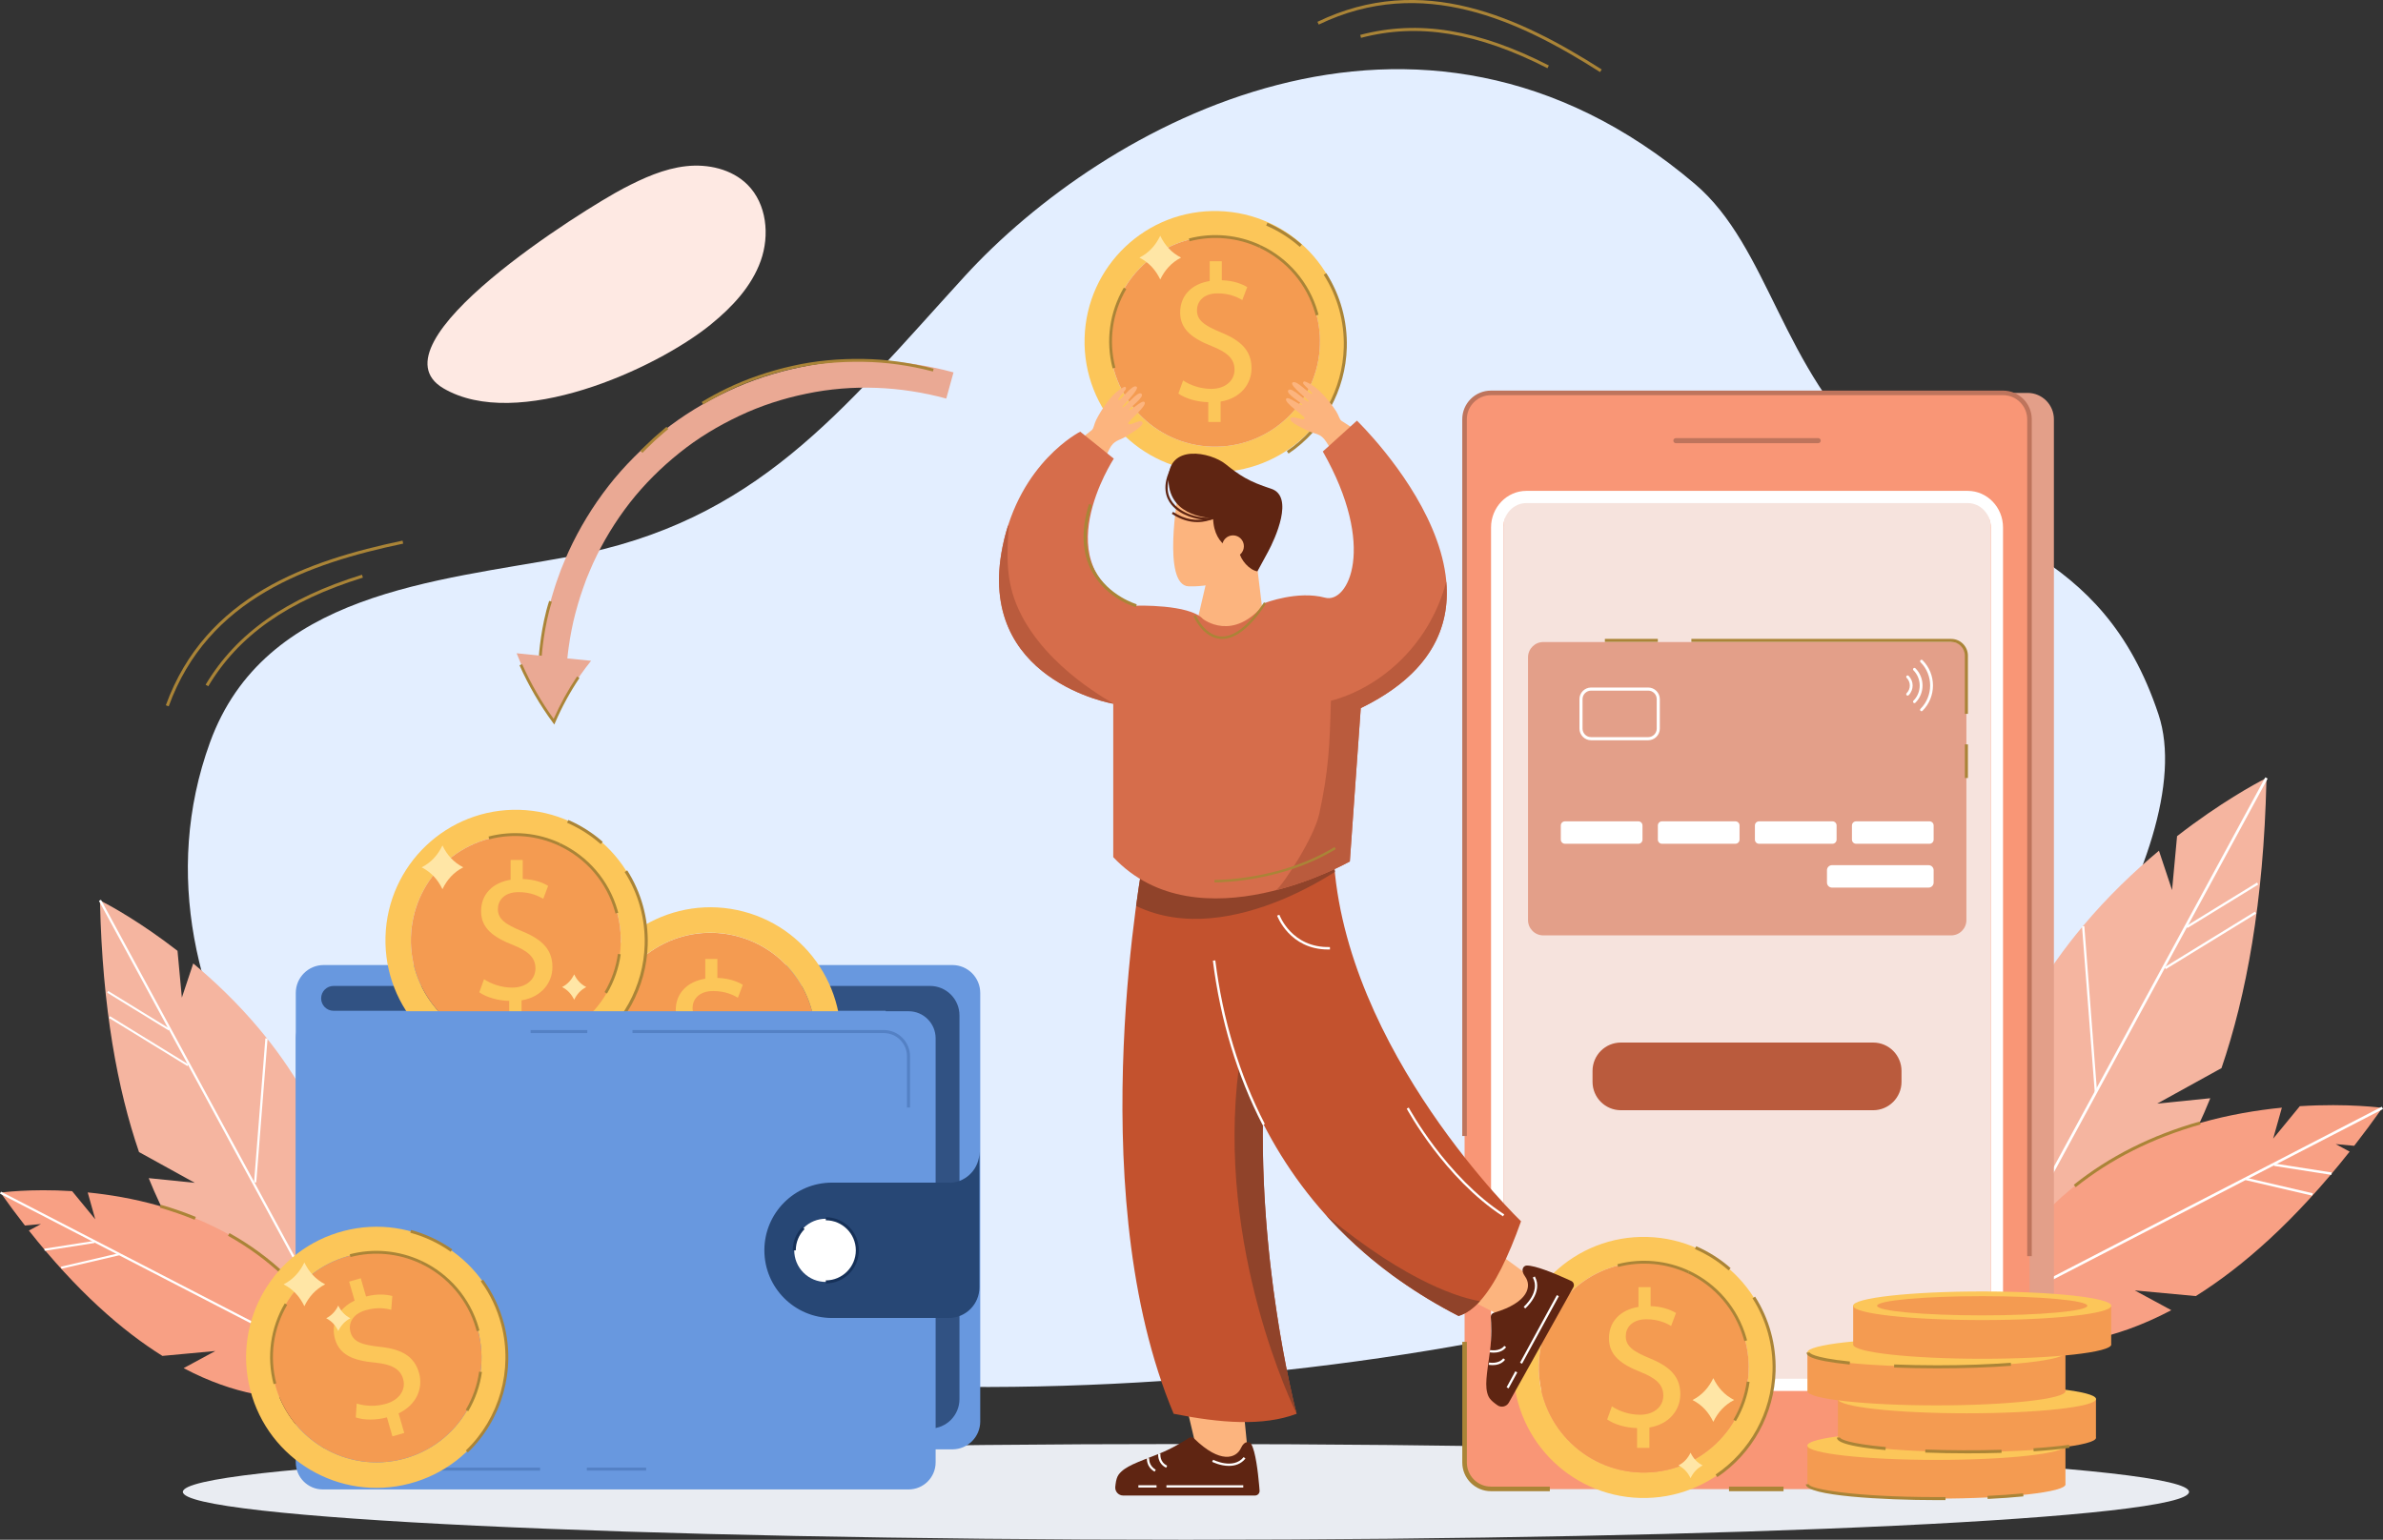 <svg width="687" height="444" viewBox="0 0 687 444" fill="none" xmlns="http://www.w3.org/2000/svg">
<rect x="0" y="0" width="687" height="444" fill="#333333" stroke="none"/>
<g clip-path="url(#clip0_137_264)">
<path d="M341.897 444C501.607 444 631.077 437.822 631.077 430.201C631.077 422.58 501.607 416.402 341.897 416.402C182.187 416.402 52.717 422.58 52.717 430.201C52.717 437.822 182.187 444 341.897 444Z" fill="#E9ECF2"/>
<path d="M151.046 383.588C100.864 368.007 32.933 290.067 60.534 214.09C76.241 170.861 125.553 167.642 164.309 160.463C218.174 150.483 242.412 118.746 278.092 79.681C317.955 36.033 408.492 -14.949 488.563 52.987C510.126 71.278 513.563 106.663 541.385 131.493C569.372 156.471 605.864 156.586 622.285 206.033C635.08 244.563 579.994 324.721 542.665 348.606C473.626 392.788 264.205 418.718 151.038 383.588H151.046Z" fill="#E3EEFF"/>
<path d="M653.411 224.341C653.411 224.628 653.395 224.908 653.387 225.195C652.583 260.128 647.588 287.135 640.435 308.006L621.898 318.24L636.785 316.729L637.212 316.688C627.984 339.555 616.124 354.019 605.157 363.144C598.333 368.836 591.853 372.459 586.571 374.75C586.226 374.906 585.882 375.054 585.537 375.194C584.684 375.547 583.864 375.867 583.085 376.147H573.185C573.07 375.678 572.971 375.218 572.873 374.75C572.807 374.455 572.742 374.167 572.684 373.871C572.594 373.485 572.52 373.099 572.438 372.713C563.12 327.07 579.705 291.931 600.252 267.331C600.31 267.249 600.375 267.167 600.457 267.085C607.61 258.551 615.238 251.29 622.407 245.31L626.188 256.67L627.631 241.113C640.082 231.438 650.303 225.943 652.812 224.653C653.206 224.448 653.403 224.349 653.403 224.349L653.411 224.341Z" fill="#F5B5A0"/>
<path d="M653.747 224.522L653.386 225.187L630.887 266.641L630.485 267.372L624.35 278.675L624.145 279.052L604.583 315.086L604.558 315.135L572.684 373.855L572.208 374.734L571.445 376.13H570.584L571.33 374.734L572.438 372.697L603.894 314.749L604.476 313.673L652.812 224.637L653.083 224.152L653.747 224.522Z" fill="white"/>
<path d="M650.083 262.894L624.037 278.89L624.384 279.457L650.43 263.461L650.083 262.894Z" fill="white"/>
<path d="M650.685 254.496L630.268 267.035L630.615 267.602L651.032 255.064L650.685 254.496Z" fill="white"/>
<path d="M600.895 267.058L600.232 267.109L603.92 315.207L604.582 315.156L600.895 267.058Z" fill="white"/>
<path d="M568.811 383.646C568.811 383.646 591.638 395.95 625.973 377.806L615.441 372.105L633.027 373.74C646.495 365.313 661.489 352.187 677.385 332.08L673.366 329.912L678.697 330.405C681.379 326.963 684.086 323.324 686.817 319.472C686.817 319.472 677.081 318.092 663.023 318.979L655.337 328.335L657.847 319.406C629.04 322.248 586.643 335.07 568.803 383.646H568.811Z" fill="#F8A084"/>
<path d="M686.65 319.14L566.973 381.022L567.315 381.686L686.992 319.804L686.65 319.14Z" fill="white"/>
<path d="M655.705 335.512L655.598 336.202L672.13 338.788L672.237 338.098L655.705 335.512Z" fill="white"/>
<path d="M647.547 339.62L647.389 340.299L666.594 344.775L666.752 344.095L647.547 339.62Z" fill="white"/>
<path d="M598.405 342.339L597.855 341.649C608.059 333.485 620.272 327.341 634.175 323.39L634.413 324.236C620.625 328.154 608.51 334.248 598.405 342.339Z" fill="#AA8437"/>
<path d="M592.124 120.906V421.733C592.124 425.93 588.729 429.339 584.529 429.339H436.863C432.672 429.339 429.268 425.93 429.268 421.733V120.906C429.268 116.7 432.672 113.3 436.863 113.3H584.529C588.729 113.3 592.124 116.7 592.124 120.906Z" fill="#E39F89"/>
<path d="M585.085 120.906V421.733C585.085 425.93 581.689 429.339 577.49 429.339H429.824C425.632 429.339 422.229 425.93 422.229 421.733V120.906C422.229 116.7 425.632 113.3 429.824 113.3H577.49C581.689 113.3 585.085 116.7 585.085 120.906Z" fill="#F99676"/>
<path d="M573.897 152.101V390.545C573.897 395.399 570.214 399.334 565.678 399.334H441.627C437.091 399.334 433.408 395.399 433.408 390.545V152.101C433.408 147.247 437.091 143.313 441.627 143.313H565.678C570.214 143.313 573.897 147.247 573.897 152.101Z" fill="#F6E3DD"/>
<path d="M524.176 127.797H483.14C482.738 127.797 482.41 127.468 482.41 127.066C482.41 126.664 482.738 126.335 483.14 126.335H524.176C524.578 126.335 524.906 126.664 524.906 127.066C524.906 127.468 524.578 127.797 524.176 127.797Z" fill="#BE745C"/>
<path d="M540.015 300.63H467.293C462.777 300.63 459.115 304.296 459.115 308.819V311.956C459.115 316.479 462.777 320.146 467.293 320.146H540.015C544.531 320.146 548.192 316.479 548.192 311.956V308.819C548.192 304.296 544.531 300.63 540.015 300.63Z" fill="#BA5B3D"/>
<path d="M567.271 401.092H440.045C434.426 401.092 429.857 396.361 429.857 390.537V152.101C429.857 146.286 434.426 141.547 440.045 141.547H567.271C572.889 141.547 577.458 146.278 577.458 152.101V390.545C577.458 396.361 572.889 401.1 567.271 401.1V401.092ZM440.045 145.07C436.37 145.07 433.376 148.224 433.376 152.101V390.545C433.376 394.422 436.37 397.576 440.045 397.576H567.271C570.945 397.576 573.939 394.422 573.939 390.545V152.101C573.939 148.224 570.945 145.07 567.271 145.07H440.045Z" fill="white"/>
<path d="M444.924 269.73H562.496C564.928 269.73 566.9 267.755 566.9 265.319V189.548C566.9 187.112 564.928 185.137 562.496 185.137H444.924C442.491 185.137 440.519 187.112 440.519 189.548V265.319C440.519 267.755 442.491 269.73 444.924 269.73Z" fill="#E39F89"/>
<path d="M472.328 236.842H451.158C450.501 236.842 449.969 237.375 449.969 238.033V242.115C449.969 242.773 450.501 243.306 451.158 243.306H472.328C472.985 243.306 473.518 242.773 473.518 242.115V238.033C473.518 237.375 472.985 236.842 472.328 236.842Z" fill="white"/>
<path d="M500.307 236.842H479.137C478.48 236.842 477.947 237.375 477.947 238.033V242.115C477.947 242.773 478.48 243.306 479.137 243.306H500.307C500.964 243.306 501.496 242.773 501.496 242.115V238.033C501.496 237.375 500.964 236.842 500.307 236.842Z" fill="white"/>
<path d="M528.285 236.842H507.115C506.458 236.842 505.926 237.375 505.926 238.033V242.115C505.926 242.773 506.458 243.306 507.115 243.306H528.285C528.942 243.306 529.475 242.773 529.475 242.115V238.033C529.475 237.375 528.942 236.842 528.285 236.842Z" fill="white"/>
<path d="M556.262 236.842H535.092C534.435 236.842 533.902 237.375 533.902 238.033V242.115C533.902 242.773 534.435 243.306 535.092 243.306H556.262C556.919 243.306 557.451 242.773 557.451 242.115V238.033C557.451 237.375 556.919 236.842 556.262 236.842Z" fill="white"/>
<path d="M556 249.483H528.153C527.351 249.483 526.701 250.134 526.701 250.937V254.493C526.701 255.296 527.351 255.947 528.153 255.947H556C556.802 255.947 557.452 255.296 557.452 254.493V250.937C557.452 250.134 556.802 249.483 556 249.483Z" fill="white"/>
<path d="M455.342 210.098V201.614C455.342 199.757 456.851 198.254 458.697 198.254H475.159C477.012 198.254 478.513 199.765 478.513 201.614V210.098C478.513 211.955 477.004 213.458 475.159 213.458H458.697C456.843 213.458 455.342 211.946 455.342 210.098ZM458.697 199.149C457.343 199.149 456.236 200.25 456.236 201.614V210.098C456.236 211.454 457.335 212.562 458.697 212.562H475.159C476.512 212.562 477.619 211.462 477.619 210.098V201.614C477.619 200.258 476.52 199.149 475.159 199.149H458.697Z" fill="white"/>
<path d="M553.547 204.677C553.547 204.57 553.588 204.472 553.67 204.39C557.369 200.685 557.369 194.648 553.67 190.944C553.514 190.788 553.514 190.525 553.67 190.369C553.826 190.213 554.088 190.213 554.244 190.369C558.263 194.394 558.263 200.948 554.244 204.973C554.088 205.129 553.826 205.129 553.67 204.973C553.588 204.891 553.547 204.792 553.547 204.685V204.677Z" fill="white"/>
<path d="M551.506 192.997C551.506 192.891 551.547 192.792 551.629 192.71C551.785 192.554 552.047 192.554 552.203 192.71C554.934 195.445 554.934 199.897 552.203 202.632C552.047 202.788 551.785 202.788 551.629 202.632C551.473 202.476 551.473 202.213 551.629 202.057C554.04 199.642 554.04 195.708 551.629 193.285C551.547 193.203 551.506 193.104 551.506 192.997Z" fill="white"/>
<path d="M549.545 200.176C549.545 200.069 549.586 199.971 549.668 199.889C550.89 198.665 550.89 196.677 549.668 195.461C549.512 195.305 549.512 195.043 549.668 194.887C549.824 194.73 550.086 194.73 550.242 194.887C551.784 196.431 551.784 198.936 550.242 200.472C550.086 200.628 549.824 200.628 549.668 200.472C549.586 200.39 549.545 200.291 549.545 200.184V200.176Z" fill="white"/>
<path d="M585.742 362.216H584.422V120.906C584.422 117.078 581.313 113.957 577.482 113.957H429.816C425.994 113.957 422.877 117.07 422.877 120.906V327.587H421.557V120.906C421.557 116.347 425.264 112.635 429.816 112.635H577.482C582.035 112.635 585.742 116.347 585.742 120.906V362.208V362.216Z" fill="#BE745C"/>
<path d="M446.803 430.004H429.824C425.272 430.004 421.564 426.291 421.564 421.733V386.939H422.885V421.733C422.885 425.56 425.994 428.681 429.824 428.681H446.803V430.004Z" fill="#AA8437"/>
<path d="M514.177 428.681H498.461V430.004H514.177V428.681Z" fill="#AA8437"/>
<path d="M595.478 428.016C595.478 430.291 578.811 432.139 558.265 432.139C537.718 432.139 521.051 430.291 521.051 428.016C521.051 427.975 521.059 427.934 521.067 427.893V416.755H595.454V427.868C595.47 427.918 595.478 427.967 595.478 428.016Z" fill="#F49B51"/>
<path d="M558.257 420.977C578.809 420.977 595.471 419.131 595.471 416.854C595.471 414.576 578.809 412.73 558.257 412.73C537.704 412.73 521.043 414.576 521.043 416.854C521.043 419.131 537.704 420.977 558.257 420.977Z" fill="#FCC659"/>
<path d="M604.271 414.579C604.271 416.854 587.604 418.702 567.058 418.702C546.511 418.702 529.844 416.854 529.844 414.579C529.844 414.537 529.852 414.496 529.86 414.455V403.318H604.247V414.431C604.263 414.48 604.271 414.529 604.271 414.579Z" fill="#F49B51"/>
<path d="M567.05 407.539C587.602 407.539 604.264 405.693 604.264 403.416C604.264 401.139 587.602 399.293 567.05 399.293C546.497 399.293 529.836 401.139 529.836 403.416C529.836 405.693 546.497 407.539 567.05 407.539Z" fill="#FCC659"/>
<path d="M595.478 401.133C595.478 403.408 578.811 405.256 558.265 405.256C537.718 405.256 521.051 403.408 521.051 401.133C521.051 401.092 521.059 401.051 521.067 401.009V389.872H595.454V400.985C595.47 401.034 595.478 401.083 595.478 401.133Z" fill="#F49B51"/>
<path d="M558.257 394.102C578.809 394.102 595.471 392.256 595.471 389.978C595.471 387.701 578.809 385.855 558.257 385.855C537.704 385.855 521.043 387.701 521.043 389.978C521.043 392.256 537.704 394.102 558.257 394.102Z" fill="#FCC659"/>
<path d="M558.264 432.575C543.131 432.575 520.607 431.359 520.607 428.016H521.485C521.485 429.297 534.117 431.696 558.264 431.696C559.142 431.696 560.011 431.696 560.872 431.688V432.567C560.019 432.567 559.142 432.575 558.264 432.575Z" fill="#AA8437"/>
<path d="M573.02 432.238L572.979 431.359C576.743 431.178 580.205 430.932 583.248 430.62L583.338 431.499C580.279 431.811 576.809 432.057 573.02 432.238Z" fill="#AA8437"/>
<path d="M543.575 418.143C529.59 416.87 529.59 415.104 529.59 414.521H530.467C530.467 414.948 532.838 416.279 543.649 417.264L543.567 418.143H543.575Z" fill="#AA8437"/>
<path d="M567.246 419.088C563.063 419.088 558.954 419.014 555.033 418.858L555.066 417.979C562.063 418.25 569.806 418.283 577.015 418.061L577.04 418.94C573.849 419.039 570.552 419.088 567.238 419.088H567.246Z" fill="#AA8437"/>
<path d="M586.284 418.505L586.227 417.626C590.196 417.363 593.658 417.026 596.512 416.624L596.635 417.494C593.756 417.905 590.27 418.242 586.284 418.505Z" fill="#AA8437"/>
<path d="M533.24 393.486C520.838 392.221 520.838 390.619 520.838 390.02H521.716C521.716 390.02 522.035 391.457 533.33 392.615L533.24 393.494V393.486Z" fill="#AA8437"/>
<path d="M558.485 394.578C554.204 394.578 550.021 394.496 546.051 394.34L546.084 393.461C550.045 393.617 554.22 393.699 558.485 393.699C566.122 393.699 573.455 393.445 579.697 392.96L579.762 393.839C573.504 394.324 566.146 394.578 558.485 394.578Z" fill="#AA8437"/>
<path d="M608.668 387.695C608.668 389.97 592.001 391.818 571.454 391.818C550.907 391.818 534.24 389.97 534.24 387.695C534.24 387.654 534.248 387.613 534.257 387.572V376.434H608.643V387.547C608.66 387.597 608.668 387.646 608.668 387.695Z" fill="#F49B51"/>
<path d="M571.454 380.656C592.007 380.656 608.668 378.81 608.668 376.533C608.668 374.255 592.007 372.409 571.454 372.409C550.901 372.409 534.24 374.255 534.24 376.533C534.24 378.81 550.901 380.656 571.454 380.656Z" fill="#FCC659"/>
<path d="M601.762 376.533C601.762 378.06 588.187 379.301 571.454 379.301C554.721 379.301 541.146 378.06 541.146 376.533C541.146 375.005 554.721 373.765 571.454 373.765C588.187 373.765 601.762 375.005 601.762 376.533Z" fill="#F49B51"/>
<path d="M474.888 356.688C454.136 356.122 436.862 372.508 436.288 393.297C435.722 414.077 452.085 431.384 472.845 431.951C493.597 432.517 510.879 416.131 511.445 395.342C512.011 374.561 495.648 357.263 474.888 356.688ZM504.112 395.145C503.891 403.235 500.536 410.751 494.663 416.32C488.799 421.889 481.121 424.837 473.042 424.616C456.367 424.156 443.169 410.209 443.621 393.502C443.842 385.412 447.189 377.896 453.061 372.327C458.721 366.955 466.07 364.023 473.846 364.023C474.133 364.023 474.404 364.023 474.691 364.04C491.095 364.483 504.121 377.995 504.121 394.315C504.121 394.595 504.121 394.866 504.121 395.145H504.112Z" fill="#FCC659"/>
<path d="M504.128 394.315C504.128 394.595 504.128 394.866 504.128 395.145C503.907 403.235 500.552 410.751 494.679 416.32C488.814 421.889 481.137 424.837 473.058 424.616C456.383 424.156 443.185 410.209 443.636 393.502C443.858 385.412 447.204 377.896 453.077 372.327C458.737 366.955 466.086 364.023 473.862 364.023C474.149 364.023 474.419 364.023 474.707 364.04C491.111 364.483 504.145 377.995 504.145 394.315H504.128Z" fill="#F49B51"/>
<path d="M471.96 417.494V411.794C468.688 411.737 465.308 410.718 463.34 409.314L464.693 405.535C466.719 406.891 469.656 407.958 472.813 407.958C476.816 407.958 479.523 405.642 479.523 402.43C479.523 399.219 477.325 397.404 473.15 395.712C467.4 393.453 463.848 390.857 463.848 385.946C463.848 381.034 467.17 377.707 472.362 376.861V371.161H475.857V376.639C479.236 376.754 481.549 377.658 483.181 378.619L481.77 382.348C480.589 381.674 478.276 380.426 474.667 380.426C470.328 380.426 468.696 383.021 468.696 385.28C468.696 388.213 470.779 389.683 475.684 391.712C481.492 394.085 484.42 397.018 484.42 402.044C484.42 406.504 481.319 410.677 475.512 411.638V417.511H471.96V417.494Z" fill="#FCC659"/>
<path d="M502.882 386.734C502.817 386.488 502.751 386.241 502.677 385.995C500.274 377.691 494.434 370.849 486.617 367.185L486.962 366.438C494.984 370.2 500.996 377.223 503.448 385.707C503.538 386.011 503.604 386.258 503.67 386.512L502.874 386.718L502.882 386.734Z" fill="#AA8437"/>
<path d="M486.625 367.194C480.342 364.245 473.198 363.588 466.488 365.337L466.283 364.541C473.173 362.742 480.522 363.424 486.978 366.446L486.633 367.194H486.625Z" fill="#AA8437"/>
<path d="M500.438 409.806L499.732 409.387C501.742 405.962 503.038 402.258 503.579 398.373L504.391 398.488C503.834 402.48 502.505 406.283 500.438 409.806Z" fill="#AA8437"/>
<path d="M498.338 366.323C495.434 363.777 492.17 361.707 488.643 360.171L488.995 359.366C492.612 360.935 495.951 363.054 498.92 365.666L498.338 366.331V366.323Z" fill="#AA8437"/>
<path d="M495.09 425.93L494.598 425.199C504.547 418.488 510.682 407.326 511.01 395.334C511.216 387.884 509.214 380.631 505.236 374.372L505.974 373.896C510.051 380.311 512.093 387.728 511.888 395.358C511.552 407.638 505.277 419.063 495.09 425.938V425.93Z" fill="#AA8437"/>
<path d="M567.336 205.844H566.458V189.079C566.458 186.895 564.678 185.112 562.496 185.112H487.609V184.233H562.496C565.162 184.233 567.336 186.41 567.336 189.079V205.844Z" fill="#AA8437"/>
<path d="M567.335 214.649H566.457V224.349H567.335V214.649Z" fill="#AA8437"/>
<path d="M477.938 184.225H462.674V185.104H477.938V184.225Z" fill="#AA8437"/>
<path d="M204.993 93.497C211.079 88.552 216.673 82.597 219.314 75.213C221.947 67.829 221.045 58.785 215.492 53.249C210.964 48.74 204.09 47.212 197.75 47.927C191.401 48.642 185.455 51.344 179.795 54.293C168.96 59.944 105.917 99.082 127.834 111.977C148.93 124.388 188.703 106.737 205.009 93.497H204.993Z" fill="#FEE9E3"/>
<path d="M60.032 197.893L59.277 197.441C68.169 182.591 82.49 172.512 104.357 165.728L104.62 166.566C82.974 173.276 68.808 183.231 60.04 197.893H60.032Z" fill="#AA8437"/>
<path d="M48.639 203.675L47.81 203.371C59.286 171.781 88.748 161.646 116.054 155.896L116.234 156.759C89.166 162.459 59.966 172.488 48.639 203.675Z" fill="#AA8437"/>
<path d="M446.122 19.672C425.944 9.347 408.867 6.563 392.364 10.916L392.143 10.062C408.867 5.651 426.141 8.452 446.524 18.883L446.122 19.664V19.672Z" fill="#AA8437"/>
<path d="M461.28 20.781C437.936 5.93 410.04 -7.31 380.184 7.088L379.807 6.292C410.057 -8.296 438.207 5.051 461.764 20.033L461.288 20.772L461.28 20.781Z" fill="#AA8437"/>
<path d="M351.28 60.864C330.528 60.297 313.254 76.683 312.68 97.472C312.114 118.253 328.478 135.559 349.238 136.126C369.99 136.692 387.272 120.306 387.838 99.517C388.404 78.737 372.04 61.438 351.28 60.864ZM380.505 99.32C380.284 107.411 376.929 114.926 371.056 120.495C365.191 126.064 357.514 129.013 349.435 128.791C332.759 128.331 319.562 114.384 320.013 97.677C320.235 89.587 323.581 82.071 329.454 76.502C335.114 71.131 342.463 68.198 350.239 68.198C350.526 68.198 350.796 68.198 351.083 68.215C367.488 68.658 380.513 82.17 380.513 98.49C380.513 98.77 380.513 99.041 380.513 99.32H380.505Z" fill="#FCC659"/>
<path d="M380.521 98.49C380.521 98.77 380.521 99.041 380.521 99.32C380.299 107.411 376.945 114.926 371.072 120.495C365.207 126.064 357.53 129.013 349.45 128.791C332.775 128.331 319.578 114.384 320.029 97.677C320.25 89.587 323.597 82.071 329.47 76.502C335.129 71.131 342.478 68.198 350.254 68.198C350.541 68.198 350.812 68.198 351.099 68.215C367.504 68.658 380.537 82.17 380.537 98.49H380.521Z" fill="#F49B51"/>
<path d="M348.343 121.67V115.969C345.071 115.912 341.691 114.893 339.723 113.489L341.076 109.71C343.102 111.066 346.038 112.133 349.196 112.133C353.199 112.133 355.906 109.817 355.906 106.606C355.906 103.394 353.708 101.579 349.533 99.887C343.783 97.628 340.231 95.032 340.231 90.121C340.231 85.209 343.553 81.882 348.745 81.036V75.336H352.239V80.815C355.619 80.93 357.932 81.833 359.564 82.786L358.153 86.515C356.972 85.841 354.659 84.593 351.05 84.593C346.711 84.593 345.079 87.188 345.079 89.447C345.079 92.379 347.162 93.85 352.067 95.879C357.874 98.252 360.803 101.185 360.803 106.211C360.803 110.671 357.702 114.844 351.895 115.805V121.678H348.343V121.67Z" fill="#FCC659"/>
<path d="M379.325 90.975C379.26 90.712 379.186 90.457 379.112 90.203C376.725 81.932 370.877 75.098 363.068 71.435L363.413 70.687C371.435 74.449 377.447 81.472 379.899 89.957C379.981 90.236 380.055 90.499 380.121 90.761L379.325 90.967V90.975Z" fill="#AA8437"/>
<path d="M363.068 71.435C356.785 68.486 349.633 67.829 342.932 69.578L342.727 68.781C349.616 66.983 356.966 67.665 363.421 70.687L363.076 71.435H363.068Z" fill="#AA8437"/>
<path d="M320.76 106.22C318.701 98.277 319.85 90.006 323.992 82.942L324.697 83.361C320.662 90.236 319.538 98.285 321.548 106.014L320.752 106.22H320.76Z" fill="#AA8437"/>
<path d="M374.73 71.188C371.827 68.642 368.562 66.572 365.035 65.036L365.388 64.231C369.005 65.8 372.343 67.919 375.313 70.531L374.73 71.196V71.188Z" fill="#AA8437"/>
<path d="M371.475 130.795L370.982 130.064C380.932 123.353 387.067 112.191 387.395 100.199C387.6 92.749 385.599 85.496 381.621 79.238L382.359 78.761C386.436 85.176 388.478 92.593 388.273 100.224C387.937 112.503 381.662 123.928 371.475 130.795Z" fill="#AA8437"/>
<path d="M345.039 179.584L348.369 165.293L361.969 159.625L364.389 179.584C364.389 179.584 362.371 192.554 349.862 197.195C337.354 201.844 345.039 179.584 345.039 179.584Z" fill="#FCB47E"/>
<path d="M339.69 142.007C339.69 142.007 334.85 168.874 342.716 169.079C350.582 169.284 357.037 166.254 358.653 164.43C360.269 162.615 361.475 153.728 361.475 153.728C361.475 153.728 362.484 142.212 357.644 139.994C352.805 137.768 342.314 133.933 339.69 142.015V142.007Z" fill="#FCB47E"/>
<path d="M365.577 159.099C364.035 161.958 362.501 164.759 362.501 164.759C360.204 164.397 357.662 161.522 357.21 159.042C357.21 159.042 349.976 158.368 349.722 149.399C349.722 149.399 337.164 149.481 336.869 138.565C336.565 127.657 349.123 130.466 353.281 133.801C357.44 137.128 359.958 138.828 366.438 140.923C373.246 143.124 367.553 155.436 365.577 159.099Z" fill="#5F2512"/>
<path d="M359.704 418.611L358.154 402.734H341.396L345.038 418.151C345.038 418.151 346.982 423.318 352.617 423.129C358.031 422.948 359.704 418.611 359.704 418.611Z" fill="#FCB47E"/>
<path d="M442.227 368.943L429.358 359.538L418.211 372.073L434.706 380.442C434.706 380.442 436.748 380.845 440.882 377.239C444.967 373.674 442.227 368.935 442.227 368.935V368.943Z" fill="#FCB47E"/>
<path d="M373.812 407.679C364.108 411.35 351.715 410.348 338.353 407.679C337.968 406.743 337.582 405.814 337.213 404.87C311.753 340.433 329.782 246.846 329.782 246.846H369.817L368.915 277.779C367.16 285.952 365.954 294.231 365.175 302.437C360.089 356.401 373.812 407.679 373.812 407.679Z" fill="#C3522E"/>
<path d="M373.803 407.654C373.179 406.398 350.377 359.998 357.168 307.652L364.395 313.484C361.95 362.487 373.474 406.422 373.803 407.654Z" fill="#90432A"/>
<path d="M438.503 352.163C434.828 362.495 430.916 370.512 426.659 375.202C424.682 377.379 422.632 378.841 420.491 379.473C414.355 376.319 408.737 372.902 403.594 369.28C402.889 368.795 402.208 368.302 401.519 367.801C400.608 367.136 399.706 366.454 398.837 365.773C398.435 365.461 398.033 365.157 397.647 364.836C396.86 364.22 396.081 363.588 395.326 362.964C394.645 362.397 393.981 361.83 393.333 361.263C389.88 358.265 386.697 355.185 383.753 352.023C383.474 351.727 383.187 351.415 382.916 351.119C382.711 350.898 382.514 350.668 382.309 350.454H382.301C341.921 305.501 349.336 246.863 349.336 246.863H384.458C387.468 303.086 438.495 352.171 438.495 352.171L438.503 352.163Z" fill="#C3522E"/>
<path d="M392.342 125.119C389.348 122.926 387.256 121.719 386.748 121.357C386.108 120.897 385.96 119.764 385.214 118.614C383.5 115.977 379.932 111.32 376.249 110.031C375.773 109.858 375.412 110.368 375.921 110.91C376.823 111.903 378.529 113.333 378.267 113.571C377.701 114.047 373.706 109.234 372.582 110.351C371.738 111.197 377.52 115.485 377.291 115.756C376.839 116.298 372.484 111.378 371.426 112.495C370.417 113.546 375.642 116.306 375.42 116.766C375.183 117.242 371.565 114.244 370.852 114.926C369.769 115.961 376.298 120.01 376.118 120.61C375.888 121.579 372.509 119.55 372.008 120.7C371.516 121.776 376.241 123.805 377.135 124.257C379.202 125.292 380.703 124.84 382.351 127.419C383.262 128.832 384.156 130.245 385.042 131.666L392.342 125.119Z" fill="#FCB47E"/>
<path d="M309.621 128.331C312.369 125.834 314.313 124.405 314.78 123.994C315.363 123.468 315.395 122.327 316.011 121.103C317.438 118.302 320.481 113.292 324.008 111.608C324.459 111.386 324.877 111.846 324.426 112.446C323.639 113.53 322.097 115.131 322.384 115.345C322.999 115.756 326.452 110.548 327.691 111.534C328.626 112.281 323.335 117.168 323.59 117.407C324.098 117.899 327.896 112.544 329.069 113.538C330.184 114.483 325.279 117.776 325.558 118.212C325.845 118.663 329.126 115.288 329.905 115.895C331.086 116.807 325.033 121.538 325.271 122.113C325.607 123.058 328.741 120.676 329.364 121.76C329.971 122.778 325.484 125.3 324.648 125.842C322.704 127.091 321.162 126.811 319.8 129.546C319.046 131.05 318.307 132.544 317.577 134.056L309.621 128.323V128.331Z" fill="#FCB47E"/>
<path d="M384.829 251.438C381.695 253.434 376.208 256.67 369.449 259.471C363.388 261.968 356.301 264.136 348.96 264.777C341.832 265.401 334.45 264.58 327.527 261.245C327.97 257.96 328.389 255.167 328.741 252.941C335.09 256.309 341.98 257.721 348.812 257.919C356.022 258.132 363.175 256.974 369.572 255.307C375.421 253.787 380.645 251.832 384.697 250.083C384.73 250.534 384.779 250.986 384.829 251.438Z" fill="#90432A"/>
<path d="M320.94 247.175V202.928C320.94 202.928 281.232 196.176 289.033 157.678C293.987 133.218 311.425 124.479 311.425 124.479L321.096 132.257C321.096 132.257 300.532 163.724 327.6 174.656C327.6 174.656 342.824 174.18 346.785 178.467C346.785 178.467 355.504 185.457 364.707 173.859C364.707 173.859 374.066 170.204 382.039 172.356C388.601 174.122 397.057 157.826 381.358 130.195L391.192 121.3C391.192 121.3 448.756 176.718 392.3 204.193L389.15 248.399C389.15 248.399 345.456 273.212 320.94 247.167V247.175Z" fill="#D66D4B"/>
<path d="M355.471 160.652C357.202 160.652 358.604 159.247 358.604 157.514C358.604 155.781 357.202 154.377 355.471 154.377C353.741 154.377 352.338 155.781 352.338 157.514C352.338 159.247 353.741 160.652 355.471 160.652Z" fill="#FCB47E"/>
<path d="M364.018 324.441C356.636 310.1 351.813 294.141 349.664 277.024L350.361 276.933C352.502 293.968 357.3 309.846 364.641 324.113L364.018 324.433V324.441Z" fill="white"/>
<path d="M382.884 273.796C371.77 273.796 368.219 264.128 368.178 264.03L368.834 263.791C368.867 263.89 372.345 273.377 383.401 273.089L383.418 273.787C383.237 273.787 383.057 273.787 382.876 273.787L382.884 273.796Z" fill="white"/>
<path d="M352.331 184.242C352.126 184.242 351.913 184.233 351.708 184.217C346.713 183.757 344.186 177.917 344.088 177.662L344.728 177.391C344.752 177.449 347.197 183.1 351.773 183.519C355.62 183.872 359.869 180.562 364.413 173.679L364.996 174.065C360.533 180.825 356.276 184.242 352.331 184.242Z" fill="#AA8437"/>
<path d="M320.94 202.936C320.94 202.936 281.224 196.184 289.025 157.678C289.443 155.576 289.968 153.572 290.567 151.699C290.665 151.592 290.772 151.485 290.862 151.387C290.206 160.077 289.894 167.691 293.741 175.921C301.779 193.137 321.49 202.887 320.94 202.928V202.936Z" fill="#BA5B3D"/>
<path d="M392.292 204.201L389.142 248.407C389.142 248.407 380.07 253.565 367.865 256.711C369.973 255.109 378.856 241.508 380.341 234.633C383.007 222.304 383.343 215.207 383.687 202.074C396.828 198.657 411.797 187.067 416.948 167.724C418.121 180.915 412.527 194.344 392.292 204.201Z" fill="#BA5B3D"/>
<path d="M350.312 254.436C350.189 254.436 350.124 254.436 350.107 254.436L350.124 253.738C350.312 253.738 368.768 254.001 384.746 244.243L385.107 244.842C369.859 254.148 352.379 254.444 350.312 254.444V254.436Z" fill="#AA8437"/>
<path d="M426.66 375.194C424.684 377.37 422.633 378.832 420.492 379.465C414.357 376.311 408.738 372.894 403.595 369.272C402.89 368.787 402.209 368.294 401.52 367.793C400.61 367.128 399.708 366.446 398.838 365.764C398.436 365.452 398.034 365.148 397.649 364.828C396.861 364.212 396.082 363.58 395.328 362.955C394.647 362.389 393.982 361.822 393.334 361.255C389.881 358.257 386.699 355.177 383.754 352.015C383.475 351.719 383.188 351.407 382.918 351.111C382.712 350.889 382.516 350.659 382.311 350.446C406.327 370.323 421.69 374.381 426.652 375.202L426.66 375.194Z" fill="#90432A"/>
<path d="M433.303 350.75C416.399 339.76 405.654 319.891 405.547 319.694L406.129 319.382C406.236 319.579 416.899 339.292 433.664 350.191L433.303 350.742V350.75Z" fill="white"/>
<path d="M361.82 431.252H323.802C322.482 431.252 321.424 430.127 321.522 428.805C321.522 428.788 321.522 428.772 321.522 428.755C321.547 428.468 321.588 428.164 321.629 427.868C321.76 426.858 322.031 425.839 322.506 425.207C324.311 422.809 327.805 421.716 334.047 419.244C337.959 417.683 341.281 415.613 342.741 414.644C343.217 414.324 343.832 414.406 344.242 414.8C351.764 422.16 356.374 420.591 357.76 417.56C358.818 415.244 360.311 415.728 360.721 416.41C361.984 418.529 362.681 424.747 362.96 427.868C362.993 428.205 363.026 428.509 363.042 428.755C363.083 429.338 363.116 429.692 363.116 429.692C363.255 430.505 362.632 431.252 361.812 431.252H361.82Z" fill="#5F2512"/>
<path d="M336.205 423.244C333.506 421.93 333.908 419.137 333.908 419.112L334.556 419.211C334.539 419.31 334.236 421.552 336.483 422.644L336.196 423.236L336.205 423.244Z" fill="white"/>
<path d="M332.865 424.369C330.38 422.965 330.651 420.542 330.659 420.443L331.315 420.525C331.307 420.607 331.102 422.62 333.193 423.802L332.865 424.377V424.369Z" fill="white"/>
<path d="M354.322 422.71C351.779 422.71 349.474 421.552 349.441 421.527L349.745 420.936C349.802 420.969 355.569 423.868 358.538 420.172L359.055 420.583C357.75 422.209 355.987 422.702 354.33 422.702L354.322 422.71Z" fill="white"/>
<path d="M358.424 428.287H336.27V428.944H358.424V428.287Z" fill="white"/>
<path d="M333.423 428.287H328.182V428.944H333.423V428.287Z" fill="white"/>
<path d="M453.563 371.235L434.993 404.451C434.345 405.609 432.852 405.987 431.745 405.248C431.737 405.248 431.721 405.231 431.712 405.223C431.466 405.059 431.228 404.878 430.982 404.697C430.17 404.081 429.416 403.35 429.104 402.628C427.898 399.884 428.653 396.295 429.547 389.633C430.105 385.453 429.916 381.551 429.793 379.785C429.752 379.218 430.121 378.717 430.662 378.553C440.751 375.58 441.637 370.783 439.669 368.089C438.168 366.035 439.316 364.959 440.111 364.935C442.58 364.861 448.33 367.284 451.185 368.574C451.504 368.705 451.783 368.828 452.013 368.935C452.538 369.181 452.858 369.329 452.858 369.329C453.637 369.6 453.973 370.512 453.58 371.235H453.563Z" fill="#5F2512"/>
<path d="M430.605 390.052C429.973 390.052 429.514 389.962 429.465 389.954L429.596 389.305C429.596 389.305 432.336 389.847 433.681 388.089L434.206 388.492C433.205 389.798 431.655 390.052 430.597 390.052H430.605Z" fill="white"/>
<path d="M430.302 393.65C429.671 393.65 429.211 393.56 429.162 393.551L429.293 392.902C429.293 392.902 432.033 393.445 433.378 391.687L433.903 392.089C432.902 393.395 431.352 393.65 430.294 393.65H430.302Z" fill="white"/>
<path d="M439.702 377.329L439.275 376.828C439.325 376.787 444.197 372.541 441.9 368.393L442.474 368.072C445.025 372.697 439.751 377.28 439.694 377.329H439.702Z" fill="white"/>
<path d="M448.826 373.462L438.211 392.935L438.787 393.25L449.402 373.777L448.826 373.462Z" fill="white"/>
<path d="M436.849 395.433L434.338 400.04L434.914 400.355L437.425 395.748L436.849 395.433Z" fill="white"/>
<path d="M327.477 175.091C327.132 174.993 319.02 172.611 314.804 164.849C311.901 159.494 311.605 152.931 313.935 145.35L314.771 145.613C312.516 152.956 312.786 159.28 315.567 164.422C319.594 171.855 327.633 174.221 327.706 174.245L327.469 175.091H327.477Z" fill="#AA8437"/>
<path d="M348.056 149.916C344.997 149.916 340.182 148.611 337.664 145.465C336.105 143.518 334.834 140.076 337.639 134.762L338.222 135.066C336.105 139.083 336.089 142.442 338.181 145.054C341.101 148.701 347.26 149.744 349.639 149.095L349.811 149.736C349.344 149.859 348.745 149.933 348.056 149.933V149.916Z" fill="#5F2512"/>
<path d="M345.227 150.557C343.111 150.557 340.576 149.974 337.82 148.151L338.181 147.6C345.391 152.364 350.919 148.257 350.969 148.216L351.371 148.742C351.371 148.742 348.926 150.557 345.219 150.557H345.227Z" fill="#5F2512"/>
<path d="M28.823 259.627C28.823 259.873 28.831 260.12 28.839 260.366C29.536 290.675 33.867 314.1 40.076 332.203L56.153 341.082L43.242 339.768L42.873 339.735C50.879 359.571 61.164 372.122 70.679 380.04C76.593 384.976 82.22 388.122 86.796 390.11C87.1 390.241 87.395 390.373 87.691 390.488C88.429 390.8 89.142 391.071 89.815 391.317H98.403C98.501 390.915 98.591 390.512 98.673 390.11C98.731 389.855 98.788 389.601 98.838 389.346C98.919 389.009 98.985 388.672 99.051 388.344C107.13 348.754 92.743 318.265 74.92 296.925C74.87 296.851 74.813 296.786 74.747 296.712C68.546 289.311 61.927 283.011 55.71 277.82L52.429 287.677L51.174 274.182C40.371 265.787 31.505 261.023 29.331 259.906C28.995 259.734 28.814 259.643 28.814 259.643L28.823 259.627Z" fill="#F5B5A0"/>
<path d="M28.527 259.783L28.847 260.358L48.361 296.326L48.713 296.958L54.036 306.765L54.217 307.094L71.179 338.347L71.204 338.388L98.854 389.338L99.272 390.093L99.928 391.309H100.683L100.027 390.093L99.067 388.327L71.778 338.06L71.269 337.123L29.339 259.882L29.11 259.463L28.527 259.783Z" fill="white"/>
<path d="M31.718 293.045L31.418 293.535L54.017 307.413L54.317 306.923L31.718 293.045Z" fill="white"/>
<path d="M31.191 285.757L30.891 286.248L48.602 297.125L48.902 296.634L31.191 285.757Z" fill="white"/>
<path d="M73.878 340.967L77.142 299.472L76.502 299.422L73.246 340.926L73.878 340.967Z" fill="white"/>
<path d="M102.528 399.58C102.528 399.58 82.727 410.25 52.937 394.521L62.074 389.576L46.818 390.989C35.129 383.679 22.129 372.294 8.332 354.848L11.818 352.968L7.192 353.395C4.863 350.413 2.517 347.251 0.146 343.908C0.146 343.908 8.587 342.709 20.792 343.481L27.46 351.596L25.287 343.85C50.279 346.323 87.058 357.436 102.536 399.58H102.528Z" fill="#F8A084"/>
<path d="M0.291 343.634L-0.006 344.211L103.82 397.897L104.117 397.32L0.291 343.634Z" fill="white"/>
<path d="M27.135 357.836L12.791 360.08L12.885 360.681L27.229 358.437L27.135 357.836Z" fill="white"/>
<path d="M34.243 361.384L17.578 365.267L17.716 365.859L34.38 361.976L34.243 361.384Z" fill="white"/>
<path d="M274.556 278.28H93.31C88.87 278.28 85.272 281.884 85.272 286.33V409.888C85.272 414.334 88.87 417.938 93.31 417.938H274.556C278.995 417.938 282.594 414.334 282.594 409.888V286.33C282.594 281.884 278.995 278.28 274.556 278.28Z" fill="#6898DF"/>
<path d="M276.607 292.778V403.449C276.607 408.131 272.817 411.934 268.134 411.934H255.347V291.472H96.156C94.18 291.472 92.58 289.87 92.58 287.89C92.58 285.911 94.18 284.309 96.156 284.309H268.134C272.809 284.309 276.607 288.104 276.607 292.794V292.778Z" fill="#315283"/>
<path d="M228.245 280.096C228.417 280.309 228.598 280.523 228.762 280.744C233.7 287.143 235.857 295.094 234.831 303.127C233.806 311.152 229.73 318.297 223.332 323.25C210.134 333.468 191.097 331.029 180.893 317.805C175.955 311.406 173.79 303.464 174.815 295.431C175.808 287.685 179.646 280.753 185.659 275.833C185.88 275.652 186.093 275.488 186.323 275.307C199.307 265.253 217.927 267.455 228.253 280.096H228.245Z" fill="#F49B51"/>
<path d="M202.925 322.848V317.148C199.653 317.09 196.273 316.072 194.305 314.667L195.658 310.889C197.684 312.244 200.62 313.312 203.778 313.312C207.781 313.312 210.488 310.995 210.488 307.784C210.488 304.572 208.29 302.757 204.115 301.065C198.365 298.806 194.813 296.211 194.813 291.299C194.813 286.387 198.135 283.061 203.327 282.215V276.514H206.821V281.993C210.201 282.108 212.514 283.011 214.146 283.972L212.735 287.701C211.554 287.028 209.241 285.779 205.632 285.779C201.293 285.779 199.661 288.375 199.661 290.634C199.661 293.566 201.744 295.036 206.649 297.065C212.456 299.439 215.385 302.371 215.385 307.398C215.385 311.858 212.284 316.03 206.477 316.991V322.864H202.925V322.848Z" fill="#FCC659"/>
<path d="M214.343 262.855C194.264 257.59 173.717 269.623 168.459 289.738C163.202 309.846 175.218 330.421 195.306 335.686C215.385 340.951 235.931 328.918 241.189 308.802C246.447 288.695 234.43 268.12 214.343 262.855ZM234.102 306.946C232.052 314.774 227.089 321.337 220.109 325.419C213.137 329.509 204.992 330.634 197.167 328.581C181.034 324.351 171.338 307.759 175.563 291.595C177.613 283.767 182.567 277.204 189.548 273.114C196.273 269.171 204.098 267.988 211.669 269.746C211.948 269.812 212.21 269.878 212.489 269.952C228.369 274.108 237.998 290.223 234.299 306.125C234.234 306.396 234.176 306.659 234.102 306.93V306.946Z" fill="#FCC659"/>
<path d="M149.733 233.524C128.982 232.957 111.708 249.343 111.133 270.132C110.567 290.913 126.931 308.219 147.691 308.786C168.443 309.353 185.725 292.966 186.291 272.178C186.857 251.397 170.493 234.099 149.733 233.524ZM178.958 271.98C178.737 280.071 175.382 287.586 169.509 293.155C163.645 298.724 155.967 301.673 147.888 301.451C131.213 300.991 118.015 287.044 118.466 270.338C118.688 262.247 122.034 254.732 127.907 249.163C133.567 243.791 140.916 240.859 148.692 240.859C148.979 240.859 149.249 240.859 149.537 240.875C165.941 241.319 178.966 254.83 178.966 271.151C178.966 271.43 178.966 271.701 178.966 271.98H178.958Z" fill="#FCC659"/>
<path d="M172.134 251.964C172.306 252.177 172.486 252.391 172.65 252.612C177.588 259.011 179.745 266.962 178.72 274.995C177.695 283.02 173.618 290.166 167.221 295.118C154.023 305.336 134.986 302.897 124.782 289.673C119.844 283.274 117.679 275.332 118.704 267.299C119.696 259.553 123.535 252.621 129.547 247.701C129.769 247.52 129.982 247.356 130.212 247.175C143.196 237.121 161.815 239.323 172.142 251.964H172.134Z" fill="#F49B51"/>
<path d="M146.804 294.322V288.621C143.531 288.564 140.152 287.545 138.184 286.141L139.537 282.362C141.563 283.718 144.499 284.786 147.657 284.786C151.66 284.786 154.367 282.469 154.367 279.258C154.367 276.046 152.169 274.231 147.994 272.539C142.244 270.28 138.692 267.685 138.692 262.773C138.692 257.861 142.014 254.534 147.206 253.688V247.988H150.7V253.467C154.08 253.582 156.393 254.485 158.025 255.446L156.614 259.175C155.433 258.502 153.12 257.253 149.511 257.253C145.172 257.253 143.54 259.849 143.54 262.107C143.54 265.04 145.623 266.51 150.528 268.539C156.335 270.913 159.264 273.845 159.264 278.872C159.264 283.332 156.163 287.504 150.356 288.465V294.338H146.804V294.322Z" fill="#FCC659"/>
<path d="M173.183 243.405C170.28 240.859 167.015 238.789 163.488 237.253L163.841 236.448C167.458 238.017 170.797 240.136 173.766 242.748L173.183 243.413V243.405Z" fill="#AA8437"/>
<path d="M169.935 303.012L169.443 302.281C179.393 295.57 185.528 284.408 185.856 272.416C186.061 264.966 184.06 257.713 180.082 251.454L180.82 250.978C184.896 257.393 186.939 264.81 186.734 272.44C186.398 284.72 180.123 296.145 169.935 303.02V303.012Z" fill="#AA8437"/>
<path d="M177.449 263.43C177.383 263.175 177.309 262.921 177.236 262.666C174.84 254.387 169 247.553 161.184 243.89L161.528 243.142C169.55 246.904 175.562 253.927 178.015 262.411C178.097 262.699 178.171 262.954 178.236 263.216L177.441 263.422L177.449 263.43Z" fill="#AA8437"/>
<path d="M161.183 243.881C154.901 240.933 147.756 240.276 141.047 242.025L140.842 241.228C147.732 239.43 155.081 240.111 161.536 243.134L161.192 243.881H161.183Z" fill="#AA8437"/>
<path d="M174.996 286.502L174.291 286.083C176.301 282.658 177.597 278.954 178.138 275.069L178.95 275.184C178.392 279.176 177.063 282.979 174.996 286.502Z" fill="#AA8437"/>
<path d="M261.941 291.603H93.064C88.76 291.603 85.272 295.096 85.272 299.406V421.692C85.272 426.001 88.76 429.495 93.064 429.495H261.941C266.244 429.495 269.733 426.001 269.733 421.692V299.406C269.733 295.096 266.244 291.603 261.941 291.603Z" fill="#6898DF"/>
<path d="M155.696 424.074H100.215C96.04 424.074 92.644 420.673 92.644 416.492V405.798H93.522V416.492C93.522 420.188 96.524 423.195 100.215 423.195H155.696V424.074Z" fill="#5481C5"/>
<path d="M186.274 423.186H169.172V424.065H186.274V423.186Z" fill="#5481C5"/>
<path d="M262.359 319.349H261.482V304.605C261.482 300.909 258.479 297.903 254.788 297.903H182.346V297.024H254.788C258.963 297.024 262.359 300.424 262.359 304.605V319.349Z" fill="#5481C5"/>
<path d="M169.312 297.024H152.973V297.903H169.312V297.024Z" fill="#5481C5"/>
<path d="M93.522 373.288H92.644V394.102H93.522V373.288Z" fill="#AA8437"/>
<path d="M282.364 332.228V371.194C282.364 376.089 278.411 380.056 273.514 380.056H239.852C229.091 380.056 220.363 371.317 220.363 360.541C220.363 355.152 222.545 350.273 226.072 346.742C229.599 343.21 234.471 341.025 239.852 341.025H273.514C273.76 341.025 274.006 341.033 274.252 341.058C278.796 340.68 282.356 336.869 282.356 332.228H282.364Z" fill="#274775"/>
<path d="M244.503 366.993C248.056 363.436 248.056 357.668 244.503 354.111C240.951 350.554 235.191 350.554 231.639 354.111C228.087 357.668 228.087 363.436 231.639 366.993C235.191 370.55 240.951 370.55 244.503 366.993Z" fill="white"/>
<path d="M238.072 370.093V369.214C242.846 369.214 246.726 365.329 246.726 360.549C246.726 355.768 242.846 351.883 238.072 351.883V351.004C243.33 351.004 247.603 355.284 247.603 360.549C247.603 365.814 243.33 370.093 238.072 370.093Z" fill="#163159"/>
<path d="M229.419 360.549H228.541C228.541 358.002 229.533 355.604 231.33 353.797L231.953 354.421C230.321 356.056 229.419 358.232 229.419 360.549Z" fill="#163159"/>
<path d="M81.68 368.023C76.963 363.555 71.599 359.629 65.734 356.352L66.161 355.579C72.083 358.89 77.513 362.857 82.278 367.374L81.671 368.015L81.68 368.023Z" fill="#AA8437"/>
<path d="M56.121 351.727C52.922 350.413 49.551 349.247 46.098 348.245L46.344 347.399C49.83 348.409 53.234 349.592 56.457 350.914L56.121 351.727Z" fill="#AA8437"/>
<path d="M274.876 107.378C260.62 103.476 245.413 102.811 230.919 105.85C223.669 107.328 216.582 109.628 209.897 112.791C203.212 115.945 196.823 119.789 191.056 124.429C185.274 129.045 179.983 134.302 175.423 140.134C170.87 145.982 166.999 152.348 163.907 159.083C163.136 160.767 162.455 162.492 161.741 164.2C161.134 165.95 160.445 167.666 159.904 169.44C158.788 172.972 157.812 176.545 157.107 180.184C156.762 181.999 156.434 183.823 156.188 185.663C156.123 186.123 156.057 186.582 156.008 187.042L155.95 187.535L155.918 187.839C155.877 188.25 155.819 188.652 155.786 189.063L148.938 188.373C151.817 195.683 155.491 202.32 159.732 208.135C162.652 201.548 166.285 195.65 170.411 190.55L163.562 189.86C163.595 189.482 163.644 189.112 163.685 188.743L163.718 188.463L163.767 188.012C163.808 187.593 163.874 187.166 163.931 186.747C164.153 185.063 164.448 183.387 164.768 181.72C165.408 178.377 166.31 175.1 167.335 171.855C167.836 170.229 168.467 168.652 169.025 167.042C169.681 165.473 170.304 163.896 171.01 162.352C173.848 156.175 177.399 150.344 181.566 144.98C185.749 139.633 190.605 134.812 195.904 130.573C201.194 126.31 207.059 122.787 213.194 119.895C219.33 116.988 225.834 114.885 232.486 113.53C245.782 110.737 259.701 111.361 272.8 114.934L274.884 107.402L274.876 107.378Z" fill="#EAA994"/>
<path d="M202.719 116.626L202.293 115.92C204.573 114.54 206.944 113.251 209.339 112.092C215.318 109.201 221.806 106.975 228.639 105.464C234.971 104.043 241.812 103.386 248.956 103.509C255.616 103.608 262.416 104.56 269.166 106.326L268.961 107.123C262.276 105.374 255.542 104.437 248.939 104.339C241.853 104.215 235.086 104.873 228.811 106.277C222.036 107.772 215.605 109.982 209.691 112.84C207.321 113.99 204.975 115.271 202.711 116.635L202.719 116.626Z" fill="#AA8437"/>
<path d="M185.216 130.573L184.617 130.015C185.364 129.218 186.159 128.454 186.938 127.715C187.381 127.288 187.824 126.861 188.267 126.434C188.653 126.097 189.022 125.768 189.391 125.448C190.285 124.659 191.212 123.846 192.147 123.074L192.664 123.707C191.737 124.462 190.818 125.275 189.932 126.064C189.563 126.392 189.194 126.713 188.825 127.033C188.407 127.452 187.956 127.879 187.513 128.306C186.75 129.037 185.954 129.793 185.224 130.573H185.216Z" fill="#AA8437"/>
<path d="M159.805 208.932L159.379 208.357C155.655 203.322 152.423 197.761 149.766 191.831L150.512 191.494C153.038 197.145 156.098 202.46 159.617 207.297C161.536 202.977 163.808 198.862 166.375 195.051L167.056 195.511C164.382 199.47 162.036 203.774 160.084 208.283L159.797 208.932H159.805Z" fill="#AA8437"/>
<path d="M156.187 189.079L155.367 189.022C155.367 188.94 155.958 180.57 158.32 173.268L159.099 173.523C156.77 180.726 156.196 188.997 156.187 189.079Z" fill="#AA8437"/>
<path d="M99.084 354.963C78.997 360.196 66.939 380.746 72.164 400.87C77.389 420.985 97.911 433.068 118.007 427.827C138.094 422.595 150.16 402.044 144.927 381.921C139.702 361.805 119.18 349.731 99.084 354.963ZM137.832 383.769C139.866 391.597 138.726 399.761 134.633 406.734C130.54 413.716 123.986 418.677 116.161 420.714C100.019 424.911 83.467 415.186 79.267 399.014C77.233 391.186 78.365 383.03 82.458 376.048C86.403 369.313 92.653 364.45 100.118 362.29C100.388 362.208 100.659 362.142 100.93 362.068C116.809 357.929 133.074 367.284 137.602 382.964C137.676 383.227 137.758 383.498 137.823 383.761L137.832 383.769Z" fill="#FCC659"/>
<path d="M137.609 382.972C137.683 383.235 137.765 383.506 137.831 383.769C139.865 391.597 138.725 399.761 134.632 406.734C130.539 413.716 123.985 418.677 116.16 420.714C100.018 424.911 83.466 415.186 79.266 399.014C77.232 391.186 78.364 383.03 82.457 376.048C86.402 369.313 92.653 364.45 100.117 362.29C100.387 362.208 100.658 362.142 100.929 362.068C116.808 357.929 133.073 367.284 137.601 382.964L137.609 382.972Z" fill="#F49B51"/>
<path d="M134.87 418.85L134.304 418.258C143.991 408.927 147.912 395.046 144.524 382.028C143.343 377.469 141.35 373.239 138.602 369.469L139.267 368.984C142.072 372.845 144.114 377.165 145.32 381.822C148.773 395.12 144.77 409.314 134.87 418.85ZM129.924 360.943C126.373 358.446 122.46 356.606 118.285 355.464L118.498 354.676C122.764 355.842 126.766 357.723 130.4 360.278L129.932 360.951L129.924 360.943Z" fill="#AA8437"/>
<path d="M113.135 414.192L111.552 408.714C108.394 409.568 104.867 409.535 102.579 408.73L102.833 404.722C105.154 405.461 108.271 405.675 111.306 404.796C115.153 403.679 117.105 400.706 116.211 397.617C115.35 394.636 112.709 393.404 108.23 392.935C102.078 392.369 97.953 390.857 96.583 386.143C95.287 381.642 97.493 377.305 102.234 375.046L100.651 369.567L104.006 368.598L105.523 373.855C108.804 373.025 111.273 373.247 113.11 373.715L112.791 377.683C111.462 377.362 108.903 376.812 105.433 377.814C101.266 379.021 100.413 381.97 101.037 384.139C101.849 386.956 104.26 387.785 109.534 388.377C115.768 389.042 119.402 391.046 120.796 395.868C122.035 400.155 120.214 405.026 114.907 407.564L116.539 413.207L113.127 414.192H113.135Z" fill="#FCC659"/>
<path d="M81.752 370.356C84.532 371.769 86.444 373.937 87.748 376.656C89.052 373.937 90.971 371.76 93.752 370.348C90.971 368.935 89.052 366.767 87.748 364.048C86.444 366.767 84.532 368.943 81.752 370.356Z" fill="#FFE6A6"/>
<path d="M94.039 380.138C95.655 380.96 96.762 382.217 97.525 383.802C98.288 382.225 99.395 380.96 101.011 380.138C99.395 379.317 98.28 378.06 97.525 376.475C96.762 378.052 95.655 379.317 94.039 380.138Z" fill="#FFE6A6"/>
<path d="M137.439 383.876C137.373 383.613 137.291 383.35 137.218 383.087C134.831 374.832 128.982 367.99 121.174 364.327L121.518 363.58C129.54 367.342 135.552 374.372 138.005 382.857C138.079 383.128 138.161 383.391 138.226 383.662L137.431 383.868L137.439 383.876Z" fill="#AA8437"/>
<path d="M121.174 364.335C114.891 361.387 107.747 360.729 101.037 362.479L100.832 361.682C107.722 359.883 115.071 360.565 121.526 363.588L121.182 364.335H121.174Z" fill="#AA8437"/>
<path d="M78.866 399.12C76.807 391.178 77.955 382.906 82.097 375.843L82.803 376.262C78.767 383.136 77.643 391.186 79.653 398.915L78.857 399.12H78.866Z" fill="#AA8437"/>
<path d="M134.987 406.948L134.281 406.529C136.291 403.104 137.587 399.4 138.128 395.515L138.94 395.63C138.382 399.621 137.054 403.424 134.987 406.948Z" fill="#AA8437"/>
<path d="M121.559 250.107C124.339 251.52 126.25 253.688 127.554 256.407C128.859 253.688 130.778 251.512 133.559 250.099C130.778 248.686 128.859 246.518 127.554 243.799C126.25 246.518 124.339 248.695 121.559 250.107Z" fill="#FFE6A6"/>
<path d="M162.045 284.629C163.661 285.451 164.768 286.708 165.531 288.293C166.294 286.716 167.401 285.451 169.017 284.629C167.401 283.808 166.286 282.551 165.531 280.966C164.768 282.543 163.661 283.808 162.045 284.629Z" fill="#FFE6A6"/>
<path d="M328.494 74.293C331.275 75.706 333.186 77.874 334.49 80.593C335.794 77.874 337.714 75.698 340.494 74.285C337.714 72.872 335.794 70.704 334.49 67.985C333.186 70.704 331.275 72.88 328.494 74.293Z" fill="#FFE6A6"/>
<path d="M487.938 403.712C490.718 405.125 492.629 407.293 493.933 410.012C495.238 407.293 497.157 405.116 499.937 403.704C497.157 402.291 495.238 400.122 493.933 397.404C492.629 400.122 490.718 402.299 487.938 403.712Z" fill="#FFE6A6"/>
<path d="M483.887 422.57C485.503 423.392 486.61 424.649 487.373 426.234C488.136 424.657 489.243 423.392 490.859 422.57C489.243 421.749 488.127 420.492 487.373 418.907C486.61 420.484 485.503 421.749 483.887 422.57Z" fill="#FFE6A6"/>
</g>
<defs>
<clipPath id="clip0_137_264">
<rect width="687" height="444" fill="white"/>
</clipPath>
</defs>
</svg>
